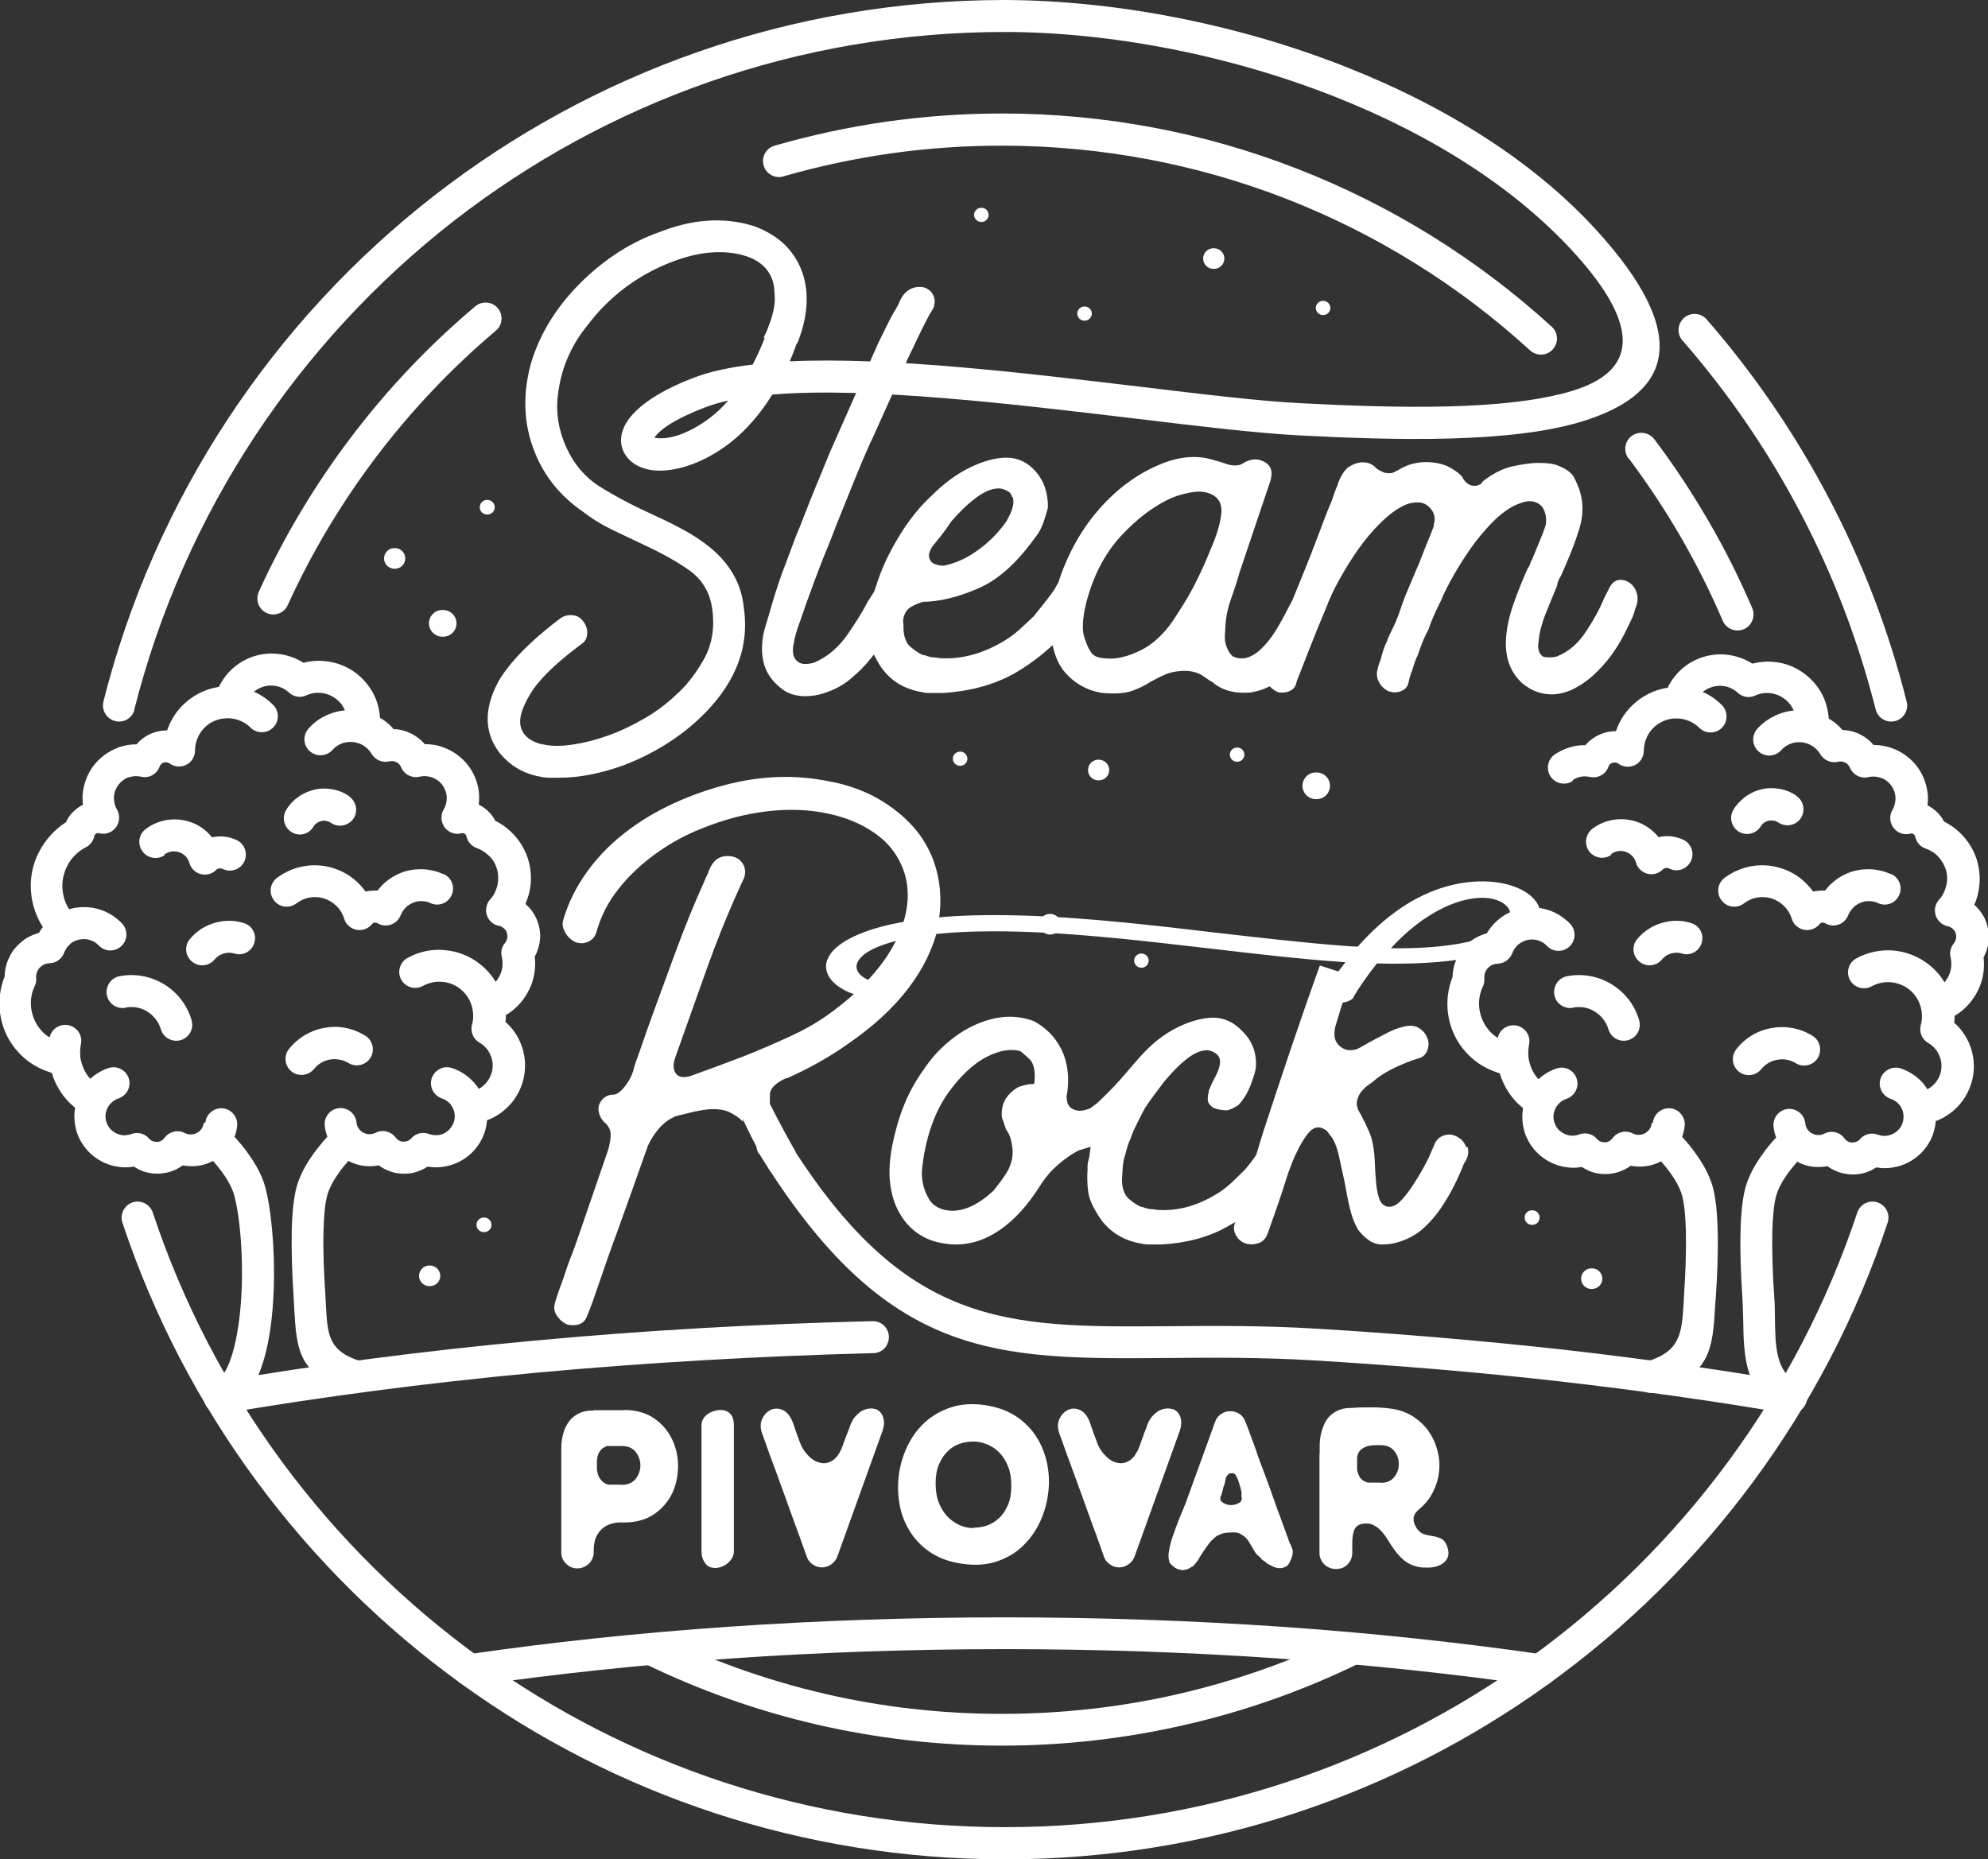 <?xml version="1.0" encoding="UTF-8"?>
<svg id="Layer_2" data-name="Layer 2" xmlns="http://www.w3.org/2000/svg" viewBox="0 0 98.25 91.9">
  <rect x="0" y="0" width="98.25" height="91.9" fill="#333333" stroke="none"/>
  <defs>
    <style>
      .cls-1 {
        fill: #fff;
        stroke-width: 0px;
      }
    </style>
  </defs>
  <g id="Layer_1-2" data-name="Layer 1">
    <g>
      <path class="cls-1" d="M50.01,24.56c-.02-.17-.15-.27-.3-.33-.1-.05-.23-.09-.35-.09-.41,0-.81.23-1.12.46-.46.34-.88.77-1.26,1.21h0s0,.01,0,.01c-.13.2-.27.4-.42.59-.17.22-.34.43-.51.64h0s0,.01,0,.01c-.08.14-.17.32-.13.49.03.12.09.23.2.29.09.05.18.08.28.1.08.01.15.02.23.02h.03c.47-.11.92-.28,1.33-.54.33-.21.66-.45.94-.72.21-.2.41-.41.59-.64.07-.1.21-.26.26-.37.17-.3.4-.78.26-1.13M54.66,32.54c.59.07,1.21-.15,1.74-.41.75-.38,1.32-1.03,1.75-1.73.38-.57.73-1.16,1.03-1.78.23-.47.45-.96.64-1.44.24-.55.48-1.2.54-1.81.05-.55-.21-.9-.75-1.03-.28-.07-.59-.04-.87.02-.27.06-.55.13-.81.24-.96.42-1.8,1.11-2.5,1.86-.88.94-1.43,2.1-1.75,3.34-.11.46-.24,1.17-.11,1.63.07.23.16.51.29.71.08.16.2.27.36.33.14.04.29.07.43.07M75.53,28.06c.05-.08.09-.16.11-.25.02-.07.06-.14.1-.2h0s0-.01,0-.01c.14-.34.28-.68.42-1.02.08-.21.17-.43.24-.65h0s0-.02,0-.02c.04-.29-.01-.57-.16-.83h0s-.01-.02-.01-.02c-.17-.19-.39-.29-.65-.29-.22,0-.54.13-.74.22-.43.22-.81.54-1.14.88-.37.39-.71.8-1.02,1.24-.31.44-.6.9-.86,1.36-.22.39-.43.79-.6,1.2l-.28.58c-.13.29-.25.58-.35.88-.12.22-.23.45-.32.69-.07.18-.14.37-.2.56-.06.11-.11.23-.15.35-.04.14-.09.27-.13.41-.08.18-.13.37-.17.56-.03.16-.1.29-.23.38-.14.1-.3.14-.47.14-.05,0-.09,0-.14-.02-.04-.01-.08-.02-.13-.02-.22-.1-.39-.26-.5-.47-.12-.22-.13-.45-.05-.69v-.02s0-.01,0-.01c.02-.09.09-.29.13-.37h0s0-.01,0-.01c.04-.17.09-.33.14-.49.05-.15.11-.3.19-.44h0s0-.02,0-.02c.05-.17.14-.34.22-.5.13-.25.24-.52.34-.78l.1-.29c.11-.34.24-.67.38-.99.14-.33.28-.67.42-1l.11-.25c.12-.31.24-.61.36-.92.13-.3.25-.61.37-.92v-.03s0-.05,0-.05c.09-.3.04-.57-.17-.81-.16-.18-.37-.29-.61-.29-.27,0-.52.06-.75.18-.43.22-.81.54-1.15.88-.38.38-.73.8-1.04,1.24-.31.44-.6.9-.86,1.36-.22.39-.43.79-.6,1.2l-.07.17h0c-.02.06-.04.11-.06.16l-.11.26c-.26.61-.51,1.23-.75,1.85-.2.52-.41,1.04-.61,1.56h0s0,.02,0,.02c-.03.16-.1.29-.23.38-.14.1-.3.14-.47.14-.04,0-.18,0-.22-.02h0s-.02-.01-.02-.01c-.12-.05-.23-.13-.33-.22l-.06-.06-.08.04c-.23.11-.47.19-.72.24-.15.04-.33.04-.47.04-.57,0-1.11-.14-1.54-.51h0s-.01-.01-.01-.01c-.15-.08-.29-.18-.43-.28-.17-.13-.38-.21-.59-.25-.26-.05-.53-.04-.79,0-.37.05-.75.23-1.07.41l-.16.08h0c-.29.2-.62.35-.95.47-.44.15-1,.14-1.46.1-.8-.13-1.46-.51-1.96-1.16-.21-.3-.36-.64-.45-1l-.05-.2-.16.14c-.52.47-1.09.88-1.7,1.24-1.09.61-2.29.9-3.53.98h-.66c-.13,0-.27,0-.39-.04-.82-.13-1.49-.5-1.98-1.16-.12-.16-.22-.34-.32-.52l-.09-.18-.16.2c-.29.37-.63.7-.99,1-.38.32-.82.55-1.29.7-.31.11-.63.16-.95.16-.48,0-.93-.13-1.29-.47-.74-.61-.94-1.43-.82-2.35.02-.24.1-.51.17-.73.1-.35.21-.71.31-1.06.11-.37.22-.73.35-1.1.1-.29.2-.58.32-.87l.48-1.29.24-.58c.29-.75.58-1.49.89-2.23.19-.46.38-.93.57-1.39l2.4-5.42c.12-.24.24-.47.35-.71.13-.26.26-.53.41-.78.07-.12.17-.28.23-.41.19-.5.51-.84,1.06-.84.22,0,.4.09.55.25.15.19.21.4.15.64v.02s0,.02,0,.02c0,.02-.02.05-.02.07-.05.11-.15.26-.21.36-.15.28-.29.55-.42.82-.11.23-.22.46-.33.69-.16.33-.32.66-.47.99h0s0,.01,0,.01c-.02.05-.04.11-.05.17l-1.59,3.53s-.04.08-.06.11c-.27.61-.53,1.22-.78,1.84-.31.78-.63,1.55-.94,2.33-.13.37-.29.74-.43,1.1-.24.58-.46,1.16-.68,1.75-.22.59-.43,1.18-.63,1.77-.1.29-.29.79-.32,1.1-.08.32-.11.74.19.95.2.18.54.12.78.06h0s0,0,0,0c.68-.28,1.22-.76,1.64-1.35.37-.53.73-1.08,1.02-1.65l.29-.45s.03-.05.04-.07v-.02s.02-.02.02-.02c.02-.07.04-.14.07-.21.26-.86.65-1.67,1.11-2.43.45-.75.99-1.46,1.63-2.05.57-.57,1.21-1.07,1.94-1.42.55-.26,1.17-.47,1.78-.47.57,0,1.04.24,1.42.67.46.51.63,1.14.62,1.81-.06.23-.14.46-.21.69-.1.29-.24.56-.43.79-.69.96-1.59,1.94-2.67,2.44-.83.38-1.73.66-2.64.72h-.17s-.01,0-.01,0c-.19.04-.4.13-.57.22-.29.14-.43.41-.46.72h0s.02.22.02.22c-.01.39.05.83.37,1.09.17.14.4.31.6.39h.02s.02,0,.02,0c.03,0,.09.02.12.03.15.07.33.09.49.09.14.04.34.04.48.04,1,0,1.93-.31,2.79-.81.3-.18.59-.38.85-.62.25-.23.5-.46.74-.69h0s0-.01,0-.01c.2-.26.41-.51.61-.77.15-.2.35-.44.46-.67.03-.05.05-.1.09-.15v-.02s.02-.02.02-.02c.16-.52.37-1.03.62-1.53.33-.66.72-1.28,1.19-1.85.43-.52.91-1,1.45-1.42.47-.36.98-.68,1.52-.92.85-.4,1.79-.61,2.72-.37.26.07.51.14.76.23.26.09.55.13.8.02h.01s0-.01,0-.01c.34-.22.7-.31,1.07-.12.47.23.45.65.29,1.09l-1.49,4.42c-.12.45-.27.88-.42,1.31-.18.5-.27,1.02-.28,1.56-.03.25-.03.54.07.78.06.16.15.33.27.44h.01s.01.02.01.02c.19.11.41.13.63.1h0s0,0,0,0c.3-.07.56-.24.78-.45.25-.24.46-.5.65-.79.19-.29.36-.6.52-.9.13-.26.27-.51.4-.76h0s0-.01,0-.01c.1-.24.19-.47.29-.71.21-.51.41-1.01.61-1.52.19-.48.37-.96.55-1.44.15-.4.3-.79.47-1.18.08-.22.15-.46.24-.67.03-.06.07-.15.08-.23.12-.29.31-.68.59-.83.18-.1.4-.19.61-.19.27,0,.5.08.68.29h.01s.01.02.01.02c.17.11.38.23.59.23.1,0,.22-.01.3-.06.04-.02.08-.04.11-.07h.03l.03-.02c.23-.14.48-.26.74-.32.21-.05.44-.08.65-.08.36,0,.71.06,1.05.2.25.13.57.32.75.55h0s0,.01,0,.01c0,0,.01,0,.01.01v.02s.02.03.02.03c.12.19.3.35.54.35.08,0,.18,0,.25-.05.05-.01.09-.04.12-.08l.04-.04v-.03c.45-.36.97-.65,1.53-.77.39-.08.85-.16,1.25-.16.3,0,.72.02,1,.15.27.11.6.29.74.55.12.22.22.46.3.7.19.62.16,1.25-.03,1.86-.24.79-.57,1.57-.91,2.33-.1.15-.17.31-.19.49-.2.48-.4.96-.59,1.44-.16.42-.29.87-.32,1.32-.02.09-.03.18-.02.28.01.16.07.31.19.42.08.07.24.07.34.07.13,0,.29,0,.41-.05.61-.25,1.08-.69,1.43-1.24.34-.51.65-1.05.88-1.62l.25-.49c.11-.23.28-.43.56-.43.14,0,.28.03.4.11.21.12.34.31.41.55.07.24.05.47-.05.7h0s-.13.42-.13.42c-.14.3-.29.61-.44.91-.18.36-.4.71-.64,1.04-.26.36-.56.68-.88.98-.34.31-.72.56-1.13.75-.29.12-.61.2-.93.2-.55,0-1.04-.2-1.46-.55-.64-.59-.86-1.36-.8-2.23.04-.58.18-1.16.38-1.72.21-.6.45-1.19.71-1.77M39.39,17c.43-1.05.64-2.2.33-3.32-.17-.59-.47-1.11-.9-1.55-.44-.43-.97-.74-1.55-.95-1.57-.5-3.16-.31-4.68.29-.79.28-1.54.66-2.23,1.13-.71.48-1.36,1.04-1.95,1.67-1,1.07-1.75,2.29-2.17,3.69-.4,1.47-.39,2.95.18,4.37.48,1.22,1.28,2.19,2.36,2.94.45.35.93.65,1.45.9.49.24.99.47,1.49.71.82.38,1.67.82,2.39,1.34.63.46.98,1.11,1.09,1.87.12.86.02,1.72-.41,2.49-.35.62-.78,1.22-1.31,1.7-.5.48-1.05.9-1.65,1.24-.57.33-1.17.62-1.79.84-.56.2-1.13.35-1.72.44-.47.07-.98.1-1.45,0-.23-.03-.45-.12-.65-.24-.23-.14-.39-.33-.47-.59-.17-.53.19-1.22.45-1.66.55-.92,1.68-1.84,2.53-2.47.18-.12.27-.28.29-.49.02-.23-.05-.44-.18-.62-.13-.18-.3-.3-.52-.32-.22-.03-.42.02-.61.14-1.1.83-2.33,1.9-3.05,3.08-.45.82-.73,1.77-.44,2.69.17.54.49.99.93,1.36.46.39,1.01.62,1.6.72.14.03.28.04.42.04h.48c1.04,0,2.1-.24,3.07-.58.74-.27,1.45-.62,2.12-1.03.63-.39,1.23-.84,1.77-1.36,1.54-1.47,2.47-3.26,2.15-5.43-.12-1.24-.73-2.22-1.69-3-.42-.34-.87-.63-1.34-.88-.48-.26-.97-.5-1.46-.72-.89-.4-1.75-.85-2.58-1.36-.85-.52-1.43-1.28-1.8-2.2-.27-.68-.4-1.4-.34-2.14.06-.64.19-1.27.43-1.87.21-.53.48-1.03.82-1.49.26-.34.53-.69.82-1.01,1.02-1.1,2.24-1.92,3.65-2.45,1.17-.44,2.43-.64,3.64-.25.64.22,1.12.63,1.3,1.29.06.22.07.51.08.74.02.43-.12.91-.26,1.32-.08.23-.18.45-.29.67l1.66.29Z"/>
      <path class="cls-1" d="M46.35,45.75c.19-.96.17-1.92-.1-2.86-.27-.92-.76-1.72-1.46-2.38-1.09-1.03-2.39-1.64-3.86-1.9-1.49-.3-2.99-.27-4.47.04-.98.21-1.93.52-2.84.91-.88.38-1.73.85-2.5,1.42-.8.59-1.52,1.29-2.1,2.1-.53.73-.94,1.54-1.19,2.41-.06.22,0,.42.11.61.12.21.29.37.51.47.21.07.41.07.61-.02.21-.09.34-.25.41-.46.22-.8.59-1.52,1.11-2.17.52-.66,1.14-1.23,1.82-1.72.7-.51,1.45-.92,2.25-1.24.77-.31,1.56-.56,2.37-.72,1.27-.25,2.57-.3,3.84-.04,1.08.22,2.08.65,2.9,1.41.46.46.78,1,.96,1.61.19.65.18,1.32.03,1.98-.21.94-.69,1.81-1.28,2.57-.72.93-1.62,1.72-2.57,2.4-.59.42-1.25.78-1.91,1.08-.74.34-1.48.66-2.24.96-.86.33-1.73.65-2.59.96-.24.08-.57.13-.75-.1-.17-.22-.13-.52-.05-.77l1.4-3.94c.37-1.04.75-2.07,1.18-3.09.22-.53.45-1.05.69-1.57.05-.11.11-.24.16-.35,0-.02.02-.07.02-.09h0s0-.02,0-.02c.05-.25-.02-.47-.19-.67-.18-.19-.41-.26-.67-.26-.53,0-.8.37-.96.84h0s0,.02,0,.02c-.05.07-.12.24-.15.32-.13.29-.25.57-.38.86-.45,1.04-.86,2.11-1.25,3.18l-.96,2.62c-.22.61-.44,1.23-.65,1.85-.06.17-.27.71-.29.87h0s0,.02,0,.02c-.09.28-.22.54-.4.77-.11.15-.28.34-.45.41-.08.04-.21.04-.29.04-.21.05-.38.17-.49.35-.12.19-.13.4-.06.61.06.18.16.34.32.46.15.15.24.34.24.56,0,.24-.06.5-.12.73-.43,1.26-.87,2.52-1.3,3.78-.16.46-.31.92-.49,1.38-.16.4-.3.8-.43,1.21-.15.39-.29.79-.41,1.19-.07.22-.05.43.08.63.13.2.29.35.51.45.1.03.21.04.3.04.37,0,.61-.16.72-.52.18-.43.33-.87.48-1.31.15-.44.31-.89.46-1.33.18-.51.36-1.03.55-1.53.5-1.39,1-2.78,1.49-4.18.15-.32.33-.61.56-.87.23-.26.49-.45.81-.59l.97-.24h.04c.51-.12,1.16-.19,1.65.04.24.12.49.27.67.48l-.02-.16.14.3c.36.76.76,1.5,1.18,2.22l.06.1,1.24-.98c-.44-.78-.87-1.57-1.27-2.37h0s0-.02,0-.02c-.01-.12,0-.32,0-.45.01-.39.49-.66.8-.8h.01s.04,0,.04,0c1.04-.46,2.03-1.01,2.96-1.66l.11-.08c1.1-.76,2.13-1.66,2.94-2.73.7-.92,1.22-1.95,1.47-3.08M51.12,53.5v.05h-.03v.03h-.05c-.24,0-.49.07-.71.15-.27.15-.47.34-.62.57-.15.24-.22.52-.2.85,0,.07.03.19.07.25h0s.13.4.13.4l.09.15c.14.19.2.53.23.76.06.39-.03.77-.21,1.13-.1.18-.22.35-.34.52,0,.01-.02.02-.02.03,0,0-.01.01-.02.02-.11.15-.23.3-.35.45-.65.6-1.52,1.16-2.45.93-.29-.08-.54-.23-.7-.48-.15-.24-.26-.5-.32-.77-.06-.28-.08-.57-.04-.85.03-.23.06-.47.1-.7.21-1.11.6-2.22,1.29-3.12.48-.64,1.1-1.29,1.83-1.65,0,0,0,0,.01,0,.01,0,.02-.02.03-.02.49-.24,1.06-.4,1.6-.24h.01s0,.01,0,.01c.13.11.26.22.39.34.33.28.32.83.28,1.22M72.46,56.7c-.07-.22-.22-.39-.42-.5-.2-.12-.42-.16-.65-.09-.21.06-.37.19-.47.39l-.31.72c-.22.44-.46.87-.73,1.28-.19.3-.4.59-.64.84-.19.2-.43.36-.72.29-.21-.07-.32-.25-.38-.45-.08-.27-.12-.55-.14-.83-.03-.34-.05-.69-.06-1.04-.02-.36-.07-.71-.16-1.06-.04-.13-.09-.26-.15-.39-.06-.13-.12-.26-.18-.39-.07-.13-.14-.26-.2-.39-.13-.2-.24-.44-.18-.68.04-.17.11-.33.22-.46.11-.13.24-.25.39-.35.13-.09.26-.19.38-.3.29-.21.59-.39.92-.54.34-.16.69-.3,1.06-.42.23-.05.4-.17.49-.38.08-.2.1-.41.02-.62-.08-.23-.23-.4-.44-.53-.25-.15-.57-.11-.84-.03-.23.06-.45.15-.65.25-.23.12-.46.24-.69.36-.21.11-.41.22-.61.34-.11.06-.3.17-.42.17-.31.06-.57-.04-.78-.28-.27-.31-.17-.8-.04-1.15.22-.75.46-1.49.71-2.23l-1.56-.51c-.98,2.72-1.9,5.48-2.8,8.23l-.35,1.14h0c-.17.25-.35.49-.55.72-.22.22-.45.44-.68.66-.24.22-.5.42-.78.58-.78.47-1.64.76-2.56.76-.15,0-.34,0-.49-.04-.15,0-.32-.02-.46-.08-.03-.01-.11-.04-.15-.04h-.02c-.2-.08-.41-.24-.57-.37-.3-.24-.37-.64-.37-1,.01-.15.02-.29.03-.44,0-.17.03-.35.06-.53.05-.18.11-.36.15-.53.05-.19.12-.37.2-.54.06-.22.18-.46.28-.66.14-.28.27-.55.42-.82.15-.23.31-.46.48-.68.15-.2.3-.4.45-.6.34-.41.71-.81,1.13-1.14.28-.22.63-.43,1-.43.11,0,.22.04.31.08.12.06.22.14.29.26.16.32-.12.85-.27,1.13-.05.09-.1.19-.14.29-.03.08-.07.16-.1.24v.04s0,.01,0,.01c-.04.13-.05.26-.05.4,0,.16.13.28.24.37.1.06.22.09.33.11.1.02.23.04.33.04.2,0,.45-.16.61-.26.27-.28.46-.61.6-.97.1-.27.23-.61.27-.9.04-.7-.17-1.3-.68-1.79-.39-.41-.86-.66-1.43-.66s-1.18.2-1.71.45c-1.6.78-2.2,1.96-3.37,3.13-.21.21-.41.41-.63.62l-.37.28h0c-.2.08-.47.16-.68.1-.13-.03-.27-.09-.35-.2-.07-.09-.11-.19-.12-.31,0-.05-.01-.11-.02-.16h0s0-.02,0-.02c.06-.27.08-.56.08-.84,0-.33-.05-.66-.14-.98-.1-.35-.26-.67-.47-.96-.23-.33-.54-.6-.88-.82l-.21-.12c-1.05-.4-2.11-.21-3.1.28-.46.23-.88.53-1.26.87-.42.37-.78.79-1.09,1.26-.39.54-.71,1.12-.96,1.74-.26.64-.44,1.3-.58,1.98-.12.63-.19,1.31-.1,1.95.07.5.21,1,.47,1.43.21.37.49.69.83.94.31.22.64.38,1.01.47.3.07.61.12.92.12.8,0,1.52-.26,2.17-.71.78-.53,1.4-1.27,1.91-2.05.21-.34.46-.69.75-.97.21-.2.44-.4.67-.56.19-.14.39-.27.61-.37l.57-.17-.02.09c0,.05-.02.11-.02.16-.02.16-.04.31-.09.46-.03.14-.04.28-.03.43-.02.25-.02.51,0,.77.01.2.04.41.09.6.14.41.36.79.61,1.14.5.64,1.17,1.01,1.98,1.14.1.03.24.04.35.04h.63c1.18-.07,2.34-.34,3.36-.95.05-.03.1-.06.16-.09l.12-.07-.04.13c-.05.18-.02.36.07.52.11.2.27.34.48.41.09.03.18.04.27.04.37,0,.66-.13.8-.48l.45-1.27c.17-.48.33-.97.48-1.45.09-.3.2-.59.32-.89,0-.02.02-.03.02-.05.06-.15.13-.3.2-.44.16-.33.35-.67.59-.95.19-.22.43-.32.7-.19.08.04.19.1.24.18.04.07.09.13.14.19.21.25.34.7.41,1.02.09.41.18.82.27,1.24.08.46.17.93.28,1.39.09.34.21.68.39.98.15.2.33.38.53.52.2.14.43.21.67.21.31,0,.62-.05.92-.16.43-.15.82-.37,1.15-.68.31-.29.59-.61.83-.97.22-.33.43-.67.61-1.03.16-.31.3-.63.44-.95l.06-.16s.04-.1.08-.14c.02-.03.04-.07.06-.11.1-.2.12-.4.06-.62"/>
      <path class="cls-1" d="M68.24,73.29c.3,0,.52-.1.67-.29.15-.19.22-.4.22-.64s-.07-.45-.22-.64c-.15-.19-.37-.29-.67-.29h-.25c-.2,0-.37.03-.49.08-.12.05-.22.11-.28.18-.06.07-.1.14-.12.21-.02.07-.03.12-.03.16v.54c0,.1.04.23.11.37.07.14.21.25.42.31h.65ZM70.04,75.57c.09.13.21.22.34.26.13.04.27.07.41.09.14.02.28.06.41.12.13.05.23.17.3.34.1.25.11.45.04.61-.07.16-.2.28-.36.36-.17.08-.36.13-.58.13-.22,0-.41,0-.58-.05-.25-.06-.46-.17-.63-.31-.17-.14-.31-.3-.44-.47s-.24-.35-.35-.52c-.11-.18-.22-.33-.34-.46-.12-.13-.26-.24-.42-.31-.16-.07-.35-.08-.58-.03-.16.05-.28.15-.34.31-.06.16-.09.39-.09.69v.42c0,.23-.08.42-.23.57-.15.16-.34.23-.57.23s-.42-.08-.58-.23c-.16-.16-.24-.35-.24-.57v-4.8s.01-.11.01-.18v-.24c0-.26.02-.49.07-.68.05-.2.11-.36.18-.51.07-.14.16-.26.25-.35.09-.09.19-.16.29-.22.24-.13.5-.19.8-.18h-.01c.34-.03.67-.03,1-.03s.66.02.99.07c.4.06.75.19,1.06.39.3.2.56.44.76.73.2.29.34.6.43.94.09.35.12.69.08,1.04-.03.35-.14.69-.3,1.01-.16.33-.4.62-.7.87h0c-.16.13-.24.27-.26.42-.01.16.03.31.14.47,0,.02,0,.03.02.05M60.34,73.95c.04-.1.07-.2.09-.31.02-.1.05-.2.09-.29.02-.06.03-.14.05-.24.02-.1.06-.17.11-.21.03-.05.09-.08.16-.08.06-.01.11-.01.16.02.04.03.08.07.1.12.03.05.05.11.08.17.02.06.04.12.06.18.03.09.06.2.09.31.03.11.04.22.02.33.05.15.01.26-.11.33-.12.07-.25.11-.4.11-.15,0-.28-.04-.4-.12-.12-.07-.16-.18-.11-.32M63.75,76.31c-.02-.07-.05-.14-.07-.21-.02-.07-.05-.13-.07-.19-.08-.21-.15-.42-.23-.63-.07-.21-.15-.42-.23-.62-.09-.27-.19-.53-.28-.79-.09-.26-.19-.52-.28-.78-.09-.25-.19-.5-.28-.74-.09-.24-.18-.49-.26-.74l-.39-1.06-.11-.28c-.06-.17-.16-.3-.3-.39-.14-.09-.29-.13-.45-.13s-.31.04-.45.14c-.14.09-.24.22-.3.39-.23.63-.45,1.26-.68,1.88-.23.62-.45,1.25-.68,1.88-.07.2-.15.4-.23.59-.08.19-.16.38-.24.58-.09.23-.17.47-.26.72s-.15.5-.19.75c-.02.08-.02.15-.02.23,0,.07.01.15.03.23,0,.06.03.11.05.14.03.03.07.07.12.11.06.06.12.1.18.13.06.03.13.06.22.07.07.02.14.02.2,0,.05,0,.09-.02.13-.03.04-.01.09-.04.14-.07.05-.03.09-.06.12-.07.03-.02.06-.04.09-.08.04-.06.08-.1.12-.15.04-.05.08-.1.11-.17.02-.04.06-.1.12-.19.05-.09.11-.17.17-.26.06-.09.12-.17.18-.25.06-.08.11-.14.15-.18.09-.09.16-.15.21-.19.05-.04.13-.08.23-.12.12-.05.23-.07.35-.08.12,0,.23-.01.34-.01s.22.03.32.09c.1.06.2.13.28.22.04.04.08.1.12.17.04.07.09.15.14.23.05.08.09.16.14.24.05.08.09.13.13.17.04.03.07.06.1.08.03.02.05.05.08.08.02.04.05.07.08.09.03.02.06.04.1.06.07.07.14.12.2.15.09.05.17.09.26.13.09.04.19.06.3.06.1,0,.2-.03.29-.08.09-.05.15-.12.19-.22.04-.09.08-.17.11-.26s.04-.18.04-.28c0-.06-.02-.12-.05-.18-.02-.06-.05-.12-.07-.18M57.98,69.65c.18.08.3.21.36.41.06.19.05.41-.03.65l-2.24,6.23c-.06.16-.16.28-.3.38-.14.1-.29.15-.46.15s-.32-.05-.46-.15c-.14-.1-.24-.22-.29-.38-.24-.68-.48-1.35-.73-2.02-.24-.67-.48-1.34-.73-2.02-.13-.35-.26-.7-.38-1.03-.12-.34-.24-.68-.37-1.03-.09-.26-.09-.5.01-.71.1-.22.25-.36.43-.45.19-.08.39-.08.6.02s.38.32.5.68c.07.21.13.39.18.52.05.14.12.31.19.51.09.21.23.4.4.57s.36.28.56.32c.2.05.41.01.6-.11.2-.12.37-.37.51-.74.03-.08.05-.14.06-.18.02-.04.03-.08.04-.11.01-.03.02-.07.04-.1.02-.07.05-.13.06-.18.02-.05.04-.09.05-.13.02-.04.03-.08.05-.12.02-.04.04-.1.06-.18.06-.17.15-.32.25-.44.11-.12.22-.21.33-.28.12-.06.24-.1.36-.11.12-.01.23,0,.32.03M48.07,75.51c.24,0,.48-.03.71-.11.23-.08.43-.21.61-.38.18-.17.32-.39.43-.65.11-.26.16-.57.16-.92,0-.34-.04-.65-.14-.92-.1-.27-.24-.5-.41-.69-.17-.19-.37-.33-.6-.43-.23-.1-.46-.16-.7-.16-.24,0-.48.03-.7.11-.23.08-.43.2-.6.38-.18.17-.32.39-.43.65-.11.26-.16.57-.16.91,0,.35.04.66.14.93.1.27.24.5.41.69.17.19.37.33.59.44.22.11.46.16.7.17M48.67,69.45c.62.09,1.14.28,1.57.57.43.29.77.65,1.02,1.06.25.41.42.87.51,1.36s.09.98.02,1.46c-.07.48-.21.95-.43,1.4s-.51.83-.86,1.16c-.36.33-.78.57-1.28.73-.5.16-1.05.19-1.67.1-.63-.09-1.15-.28-1.58-.57-.43-.29-.77-.65-1.02-1.06-.25-.41-.42-.86-.5-1.35s-.09-.98-.02-1.46c.07-.49.21-.95.43-1.4.22-.45.5-.83.86-1.16.36-.32.79-.57,1.28-.73.49-.16,1.05-.2,1.68-.11M43.29,69.65c.18.08.3.21.36.41.06.19.05.41-.03.65l-2.24,6.23c-.06.16-.16.28-.3.38-.14.1-.29.15-.46.15s-.32-.05-.46-.15c-.14-.1-.24-.22-.29-.38-.24-.68-.48-1.35-.73-2.02-.24-.67-.48-1.34-.73-2.02-.13-.35-.26-.7-.38-1.03-.12-.34-.24-.68-.37-1.03-.09-.26-.09-.5.01-.71.1-.22.25-.36.43-.45.19-.08.39-.08.6.02s.38.32.51.68c.07.21.13.39.18.52.05.14.11.31.19.51.09.21.23.4.4.57s.36.28.56.32c.2.05.4.01.6-.11.2-.12.37-.37.51-.74.03-.08.05-.14.06-.18.02-.04.03-.08.04-.11.01-.03.03-.07.04-.1.02-.07.05-.13.07-.18.02-.05.04-.09.05-.13.01-.04.03-.08.05-.12.01-.04.03-.1.06-.18.06-.17.15-.32.25-.44.11-.12.22-.21.33-.28.12-.06.24-.1.36-.11.12-.01.23,0,.32.03M35.6,69.69c.2,0,.37.06.49.19.12.12.18.32.18.57v6.23c0,.11-.03.21-.08.31s-.12.18-.21.26c-.09.08-.18.13-.29.18-.11.04-.22.07-.34.07-.22,0-.39-.08-.5-.24-.12-.16-.18-.35-.18-.58v-6.23c0-.12.03-.24.09-.33.06-.1.14-.18.23-.24.09-.06.2-.11.3-.14.11-.03.22-.05.32-.05M30.72,73.39c.31,0,.54-.1.7-.3.15-.2.23-.42.23-.66s-.08-.46-.23-.66c-.15-.2-.39-.3-.7-.3h-.73c-.13.06-.23.12-.29.19-.06.07-.11.15-.14.23-.03.09-.05.18-.05.27h-.01v.35c0,.13.02.25.05.36.03.1.08.2.16.29.07.09.19.17.35.22h.67ZM30.84,69.69c.59,0,1.09.14,1.48.41.4.27.69.62.89,1.03.2.41.3.86.3,1.34s-.1.93-.29,1.34c-.2.41-.49.75-.89,1.03-.4.27-.9.41-1.49.41h-.28c-.07,0-.17.02-.3.05-.13.03-.27.09-.41.19-.14.09-.26.24-.36.42-.1.19-.15.44-.15.76v.12s-.01.06-.01.07c0,.02,0,.03-.01.05-.05.18-.14.33-.29.44-.15.11-.31.17-.5.17-.22,0-.41-.08-.56-.24-.16-.16-.23-.34-.23-.56v-5.07c0-.26.02-.49.07-.68.04-.19.1-.36.18-.5.07-.14.16-.26.25-.35.09-.09.19-.16.29-.22.23-.13.5-.19.8-.18v-.02h1.53Z"/>
      <path class="cls-1" d="M83.15,16.83c-.29-.33-.25-.83.08-1.12.33-.29.83-.25,1.12.08,2.34,2.69,4.38,5.67,6.06,8.88,1.65,3.15,2.94,6.5,3.82,10.01.11.42-.15.85-.57.96-.42.11-.85-.15-.96-.57-.86-3.4-2.1-6.64-3.69-9.67-1.61-3.08-3.58-5.96-5.86-8.57M6.65,35.07c-.11.42-.53.68-.96.57-.42-.11-.68-.53-.58-.96,2.54-10.07,8.4-18.83,16.36-25.02C29.26,3.61,39.04,0,49.67,0c.44,0,.79.35.79.79s-.35.79-.79.79c-10.26,0-19.71,3.49-27.23,9.33-7.68,5.98-13.34,14.43-15.8,24.15M91.79,59.93c.14-.41.58-.64,1-.5.41.14.64.58.5,1-3.07,9.26-9.01,17.22-16.77,22.81-7.56,5.45-16.83,8.66-26.85,8.66s-19.3-3.21-26.85-8.66c-7.75-5.59-13.69-13.55-16.77-22.81-.14-.41.09-.86.5-1,.41-.14.86.09,1,.5,2.97,8.94,8.7,16.62,16.19,22.02,7.29,5.26,16.25,8.36,25.93,8.36s18.64-3.1,25.93-8.36c7.49-5.4,13.22-13.08,16.19-22.02"/>
      <path class="cls-1" d="M88.78,39.34c.36.24.46.73.22,1.1-.24.36-.73.46-1.1.22-.07-.05-.15-.08-.23-.1-.08-.01-.17-.01-.25,0-.08.02-.16.05-.23.1-.07.05-.12.11-.17.18-.22.37-.71.49-1.08.27-.37-.23-.5-.71-.27-1.09.15-.25.36-.47.6-.65.24-.17.51-.3.8-.36.29-.07.59-.07.88-.02.29.05.57.16.82.33M79.65,42.24c-.35.26-.84.19-1.11-.16-.26-.35-.19-.84.15-1.11.31-.24.67-.39,1.05-.45.37-.06.76-.03,1.13.09.37.12.7.34.96.61.05.05.09.1.14.16.04,0,.08-.02.12-.03h.03c.36-.06.74,0,1.08.16.39.19.56.66.36,1.06-.19.39-.66.56-1.06.36-.05-.03-.11-.04-.16-.03h-.01c-.05.01-.1.03-.15.07-.09.1-.21.17-.35.21-.42.12-.86-.13-.98-.55-.03-.12-.1-.24-.19-.33-.09-.09-.2-.16-.32-.2-.12-.04-.25-.05-.38-.03-.12.02-.24.07-.35.15M87.05,52.84c-.27.34-.77.4-1.11.13-.34-.27-.4-.76-.13-1.11.45-.58,1.09-.94,1.76-1.05.67-.12,1.39,0,2.01.39.37.23.48.71.26,1.09-.23.37-.72.49-1.09.26-.28-.17-.6-.23-.91-.17-.31.05-.59.21-.8.47M93.41,43.19c-.33-.15-.69-.22-1.05-.23h0c-.36,0-.72.06-1.05.2-.34.14-.64.35-.89.6-.08.08-.15.17-.22.26-.15-.01-.3,0-.45.02-.05,0-.09.02-.14.03-.1-.14-.2-.26-.32-.38-.34-.35-.77-.62-1.25-.77-.48-.16-.98-.19-1.46-.11-.48.08-.95.28-1.35.58-.35.26-.42.76-.15,1.11.26.35.76.42,1.11.15.2-.15.42-.25.66-.29.24-.04.48-.02.72.05.23.08.44.21.61.38.17.17.3.38.37.62.05.15.13.29.27.39.34.27.84.21,1.11-.13.03-.04.07-.06.12-.07.04,0,.09,0,.13.02.04.03.09.05.14.07.41.16.86-.05,1.02-.45.05-.14.14-.26.24-.37.1-.11.23-.19.37-.25.14-.06.29-.09.44-.08h0c.15,0,.29.03.43.1.4.18.87,0,1.04-.4.18-.4,0-.87-.4-1.04M83.57,45.62c-.48-.15-.99-.14-1.45,0-.47.14-.89.41-1.21.8-.28.34-.23.83.11,1.11.34.28.83.23,1.11-.1.12-.15.28-.25.45-.3.18-.05.36-.06.54,0,.42.13.86-.11.98-.53.13-.42-.11-.86-.53-.98M77.74,49.8c.39-.07.77,0,1.08.2.31.19.56.5.67.87.12.42.56.66.98.54.42-.12.66-.56.54-.98-.22-.77-.72-1.39-1.36-1.78-.64-.39-1.42-.55-2.2-.4-.43.08-.71.5-.63.93.08.43.5.71.93.63M77.72,38.56c.12-.08.26-.14.41-.17.14-.03.29-.02.44.01.41.09.81-.14.93-.53.02-.04.04-.07.07-.1l.02-.02s.07-.04.11-.05h0s.1-.02.15-.01c.05,0,.1.03.14.06.35.25.85.17,1.1-.18.1-.14.15-.3.15-.46,0-.32.1-.63.27-.89.17-.26.42-.46.72-.59.21-.09.43-.13.66-.12h.05c.07,0,.15.02.22.03.31.06.59.21.82.43.31.31.81.31,1.12,0,.31-.31.3-.81,0-1.12-.28-.28-.6-.5-.95-.65.08-.06.16-.12.25-.16.24-.12.52-.17.78-.13.25.03.49.14.69.32.23.22.57.29.87.15.24-.11.5-.15.75-.12s.49.12.7.28c.2.15.36.35.46.58-.25.02-.49.08-.73.17-.41.16-.78.41-1.07.73-.29.33-.27.83.06,1.12.32.29.82.27,1.12-.06.13-.15.29-.25.46-.32.17-.07.36-.09.56-.07.08,0,.16.03.24.05h.01c.1.04.19.08.28.14.15.1.28.23.38.39.17.3.53.47.88.38.12-.03.24-.01.35.04.1.05.18.13.23.24.14.36.53.57.92.48.21-.05.43-.03.63.04.2.07.37.2.5.38.13.18.2.38.21.59,0,.21-.04.42-.15.61-.11.18-.14.4-.08.62.12.42.55.67.97.55.03,0,.05-.01.08,0,.02,0,.05.01.07.03h0s0,0,0,0c.02.01.04.03.05.05.01.01.02.03.03.05.05.28.24.52.52.61.25.09.47.23.64.42.17.19.3.42.37.67.07.25.07.52,0,.77-.06.24-.17.47-.34.66-.1.11-.17.24-.2.39-.08.43.2.84.62.93.09.02.17.06.24.12.07.06.12.13.15.22.03.08.04.18.02.27-.02.09-.05.17-.11.24-.15.18-.22.43-.16.68.06.25.05.52-.03.76-.06.18-.15.34-.27.48-.2-.33-.46-.63-.78-.88-.51-.4-1.13-.64-1.75-.69-.62-.05-1.26.08-1.83.39-.38.21-.52.69-.31,1.07.21.38.69.52,1.07.31.29-.16.62-.23.95-.2.32.03.63.14.9.35.26.21.45.48.55.79.1.31.12.64.03.97-.1.36.07.73.38.9.24.14.42.35.53.6.11.25.14.53.08.81-.06.28-.21.52-.42.7-.07.06-.15.12-.24.17-.07-.1-.14-.2-.22-.3-.29-.33-.67-.59-1.1-.73-.41-.14-.86.09-1,.5-.14.41.09.86.5,1,.16.05.3.15.41.27.09.1.15.22.19.35,0,.03.01.05.02.08h0c.03.18.02.35-.04.51-.05.15-.15.3-.28.4-.13.11-.29.18-.45.21s-.33.01-.49-.05h0c-.3-.11-.65-.04-.87.22-.05.06-.11.1-.18.13-.07.03-.15.04-.22.04-.07,0-.15-.02-.21-.06-.06-.03-.12-.08-.16-.14-.22-.31-.65-.42-1-.24-.1.05-.21.08-.31.07-.1,0-.21-.03-.3-.08-.09-.05-.17-.12-.23-.21h0c-.06-.09-.09-.19-.1-.29-.04-.43-.43-.75-.86-.71-.43.04-.75.43-.71.86.02.19.06.38.13.55-.24.26-.48.54-.69.85-.36.5-.66,1.04-.82,1.6-.15.54-.23,1.31-.25,2.17-.03,1.05.02,2.23.09,3.26.02.38.03.74.04,1.08.03,1.89.06,3.68,2.06,4.59.4.18.87,0,1.04-.4.18-.4,0-.87-.4-1.04-1.09-.49-1.11-1.8-1.13-3.17,0-.4-.01-.8-.04-1.16-.07-1.01-.11-2.15-.09-3.13.02-.73.08-1.36.19-1.77.11-.37.32-.75.58-1.11.14-.19.3-.38.46-.57.32.17.67.26,1.02.26.16,0,.32-.01.48-.04.08.06.17.12.27.17.27.14.57.22.89.24.31.01.62-.04.9-.16.12-.05.24-.12.35-.19.28.05.56.05.84,0,.43-.07.85-.26,1.2-.55.35-.29.61-.67.76-1.08.07-.21.12-.43.14-.66.33-.12.62-.3.89-.53.45-.39.78-.93.92-1.54.14-.62.07-1.24-.17-1.79-.17-.38-.41-.72-.73-1,.01-.11.02-.22.02-.34.15-.09.29-.19.41-.29.42-.37.73-.83.9-1.35.13-.4.17-.83.12-1.25.11-.21.19-.43.23-.65.06-.35.03-.72-.09-1.07-.12-.35-.34-.65-.6-.88.08-.17.14-.35.18-.53.12-.5.12-1.02-.01-1.54-.13-.51-.39-.97-.74-1.35-.26-.28-.57-.52-.92-.69-.04-.08-.09-.15-.14-.23-.14-.19-.32-.36-.53-.49h0c-.05-.03-.1-.06-.15-.08.02-.14.02-.29.02-.44-.03-.51-.2-1.02-.51-1.45-.32-.43-.75-.75-1.23-.93-.3-.11-.62-.17-.95-.17-.18-.22-.41-.4-.66-.52-.27-.14-.57-.21-.87-.22-.17-.2-.37-.37-.59-.51l-.09-.05c-.02-.33-.1-.66-.22-.97-.2-.49-.54-.92-.98-1.25-.44-.33-.95-.53-1.48-.58-.37-.04-.74-.01-1.1.08-.36-.23-.76-.37-1.17-.43-.57-.08-1.16.01-1.7.28-.39.19-.71.47-.97.79-.13.17-.25.35-.34.55-.25.04-.51.11-.75.21-.59.25-1.08.66-1.43,1.17-.16.24-.28.49-.38.77-.2,0-.4.02-.6.09-.26.08-.5.22-.7.39-.02.01-.04.03-.06.05-.05.05-.11.11-.15.16-.16,0-.33.01-.49.04-.36.07-.7.21-1.01.41-.36.24-.46.73-.22,1.1.24.36.73.46,1.1.22M81.69,55.49c.04-.43.43-.75.86-.71.43.04.75.43.71.86-.02.19-.06.38-.13.55.24.26.48.54.69.85.36.5.66,1.04.82,1.6.15.54.23,1.31.25,2.17.03,1.05-.02,2.23-.09,3.26l-.03.41c-.13,2.22-.21,3.49-2.95,4.33-.42.13-.86-.11-.98-.53s.11-.86.53-.98c1.69-.51,1.74-1.39,1.84-2.91l.02-.41c.07-1.01.11-2.15.09-3.13-.02-.73-.08-1.36-.19-1.77-.11-.37-.32-.75-.58-1.11-.14-.19-.29-.38-.46-.57-.32.17-.67.26-1.02.26-.16,0-.32-.01-.48-.04-.09.06-.17.12-.27.17-.27.14-.57.22-.89.24-.31.01-.62-.04-.9-.16-.12-.05-.24-.12-.35-.19-.28.05-.56.05-.84,0-.43-.07-.85-.26-1.2-.55-.35-.29-.61-.67-.76-1.08-.14-.4-.18-.84-.11-1.28-.1-.08-.19-.17-.29-.26-.41-.42-.7-.92-.86-1.46-.22-.07-.44-.15-.65-.26-.38-.19-.72-.45-1.01-.77-.49-.53-.79-1.19-.89-1.88-.09-.62-.02-1.26.22-1.86,0-.24.05-.47.12-.69.1-.28.25-.55.46-.78.21-.23.46-.42.73-.54.12-.06.25-.1.38-.14.14-.24.32-.45.53-.64.33-.29.73-.49,1.17-.58.44-.09.89-.07,1.31.06.42.13.8.37,1.11.69.3.32.29.82-.03,1.12-.32.3-.82.29-1.12-.03-.12-.13-.27-.22-.44-.27-.16-.05-.34-.06-.52-.02-.17.04-.33.12-.46.23-.13.11-.23.26-.29.42-.11.29-.38.51-.72.52-.09,0-.18.03-.27.06-.08.04-.16.1-.22.16-.06.07-.11.15-.14.24-.03.09-.04.18-.03.28.01.15-.02.3-.09.42-.16.36-.21.74-.15,1.12.06.38.22.74.49,1.04.12.14.26.25.41.35.09-.42.5-.69.93-.61.43.09.71.5.62.93-.04.21-.05.43-.03.63v.04c.02.1.04.19.07.29.08.28.22.54.42.76.26-.23.56-.42.9-.53.41-.14.86.09.99.5.14.41-.09.86-.5,1-.16.05-.3.15-.41.27-.11.12-.18.27-.22.44-.03.17-.02.34.04.49.05.15.15.3.28.4.13.11.29.18.45.21s.33.01.49-.05h0c.3-.11.65-.04.87.22.05.06.11.1.18.13.07.03.15.04.22.04.07,0,.15-.02.21-.06.06-.03.12-.08.16-.14.23-.31.65-.42,1-.24.1.05.21.08.31.07.1,0,.21-.03.3-.08.09-.05.17-.12.23-.21h0c.06-.09.09-.19.1-.29"/>
      <path class="cls-1" d="M17.24,39.34c-.25-.17-.53-.28-.82-.33-.29-.05-.59-.05-.88.02-.29.07-.57.19-.8.36-.24.17-.45.39-.6.65-.23.37-.1.86.27,1.09.37.23.86.11,1.08-.27.05-.08.1-.14.17-.18.07-.05.14-.08.23-.1.08-.02.17-.02.25,0,.08.01.16.05.23.1.36.24.85.14,1.1-.22.24-.36.14-.85-.22-1.1M8.12,42.24c.1-.08.23-.13.35-.15.13-.02.26-.01.38.03.12.04.23.11.32.2.09.09.15.2.19.33.12.42.55.67.98.55.14-.04.26-.11.35-.21.04-.04.09-.06.15-.07h.01c.05,0,.11,0,.16.03.39.19.87.03,1.06-.36.19-.39.03-.87-.36-1.06-.34-.17-.72-.22-1.08-.17h-.03s-.08.02-.12.03c-.04-.05-.09-.11-.14-.16-.26-.28-.59-.49-.96-.61-.37-.12-.76-.15-1.13-.09-.38.06-.74.21-1.05.45-.35.26-.42.76-.15,1.11.26.35.76.42,1.11.16M15.52,52.84c.2-.26.49-.42.79-.47.31-.05.63,0,.91.17.37.23.86.11,1.09-.26.23-.37.11-.86-.26-1.09-.62-.39-1.34-.51-2.01-.39-.67.12-1.31.48-1.76,1.05-.27.34-.21.84.13,1.11.34.27.84.21,1.11-.13M21.87,43.19c-.33-.15-.69-.22-1.05-.23h0c-.36,0-.72.06-1.05.2-.34.14-.64.35-.89.6-.08.08-.15.17-.22.26-.15-.01-.3,0-.45.02-.05,0-.09.02-.14.03-.1-.14-.2-.26-.32-.38-.34-.35-.77-.62-1.25-.77-.48-.16-.98-.19-1.46-.11-.48.08-.95.28-1.35.58-.35.26-.42.76-.15,1.11.26.35.76.42,1.11.15.2-.15.42-.25.66-.29.24-.04.48-.02.72.05.23.08.44.21.61.38.17.17.3.38.37.62.04.15.13.29.27.39.34.27.84.21,1.11-.13.03-.04.07-.06.12-.07.04,0,.09,0,.13.02.04.03.09.05.14.07.41.16.86-.05,1.02-.45.05-.14.14-.26.24-.37.1-.11.23-.19.37-.25.14-.06.29-.09.44-.08h0c.15,0,.29.03.43.1.4.18.87,0,1.04-.4.18-.4,0-.87-.4-1.04M12.04,45.62c-.48-.15-.99-.14-1.45,0-.47.14-.89.41-1.21.8-.28.34-.23.83.11,1.11.34.28.83.23,1.11-.1.12-.15.28-.25.45-.3.17-.05.36-.06.54,0,.42.13.86-.11.98-.53.13-.42-.11-.86-.53-.98M6.2,49.8c.39-.07.77,0,1.08.2.31.19.56.5.67.87.12.42.56.66.98.54.42-.12.66-.56.54-.98-.22-.77-.72-1.39-1.36-1.78-.64-.39-1.42-.55-2.2-.4-.43.08-.71.5-.63.93.08.43.5.71.93.63M10.15,55.49c.04-.43.43-.75.86-.71.43.04.75.43.71.86-.02.19-.06.38-.13.55.24.26.48.54.69.85.36.5.66,1.04.82,1.6.38,1.34.63,4.5.26,7.05-.28,1.94-.94,3.6-2.2,4.11-.4.16-.86-.03-1.03-.43s.03-.86.43-1.03c.64-.26,1.02-1.44,1.23-2.88.34-2.34.12-5.2-.22-6.4-.11-.37-.32-.75-.58-1.11-.14-.19-.29-.38-.46-.57-.32.17-.67.26-1.02.26-.16,0-.32-.01-.48-.04-.09.06-.17.12-.27.17-.27.14-.57.22-.89.24-.31.01-.62-.04-.9-.16-.12-.05-.24-.12-.35-.19-.28.05-.56.05-.84,0-.43-.07-.85-.26-1.2-.55-.35-.29-.61-.67-.76-1.08-.14-.4-.18-.84-.11-1.28-.1-.08-.19-.17-.29-.26-.41-.42-.7-.92-.86-1.46-.22-.07-.44-.15-.65-.26-.38-.19-.72-.45-1.01-.77-.49-.53-.79-1.19-.89-1.88-.09-.62-.02-1.26.22-1.86,0-.24.05-.47.12-.69.1-.28.25-.55.46-.78.21-.23.46-.42.73-.54.12-.06.25-.1.38-.14.06-.1.13-.2.2-.29-.08-.12-.15-.24-.21-.37-.18-.37-.31-.78-.36-1.2-.1-.78.05-1.54.41-2.2.3-.56.74-1.05,1.3-1.41.05-.1.1-.2.16-.29.14-.19.32-.36.53-.49h0s.1-.06.15-.08c-.02-.14-.02-.29-.02-.44.03-.51.2-1.02.51-1.45.32-.43.75-.75,1.23-.93l.04-.02c.28-.1.59-.15.89-.15.05-.06.1-.11.15-.16.02-.02.04-.03.06-.05.2-.18.44-.31.7-.39.2-.06.4-.09.6-.09.09-.27.22-.53.38-.77.34-.51.84-.92,1.43-1.17.24-.1.49-.17.75-.21.09-.19.21-.38.34-.55.25-.32.58-.59.97-.79.53-.27,1.13-.36,1.7-.28.41.06.81.2,1.17.43.36-.1.73-.12,1.1-.08.53.06,1.04.25,1.48.58.44.33.77.76.98,1.25.13.31.2.63.22.97l.09.05c.22.14.42.31.59.51.31,0,.6.09.87.22.25.13.48.3.66.52.33,0,.65.05.95.17.48.18.91.49,1.23.93.32.43.49.94.51,1.45,0,.15,0,.29-.02.44.05.03.1.05.15.08h0c.21.13.39.3.53.49.05.07.1.15.14.23.35.17.66.41.92.69.35.38.61.84.74,1.35.13.51.13,1.04.01,1.54-.05.18-.11.36-.18.53.27.23.48.53.6.88.13.35.16.72.09,1.07-.04.23-.12.45-.23.65.05.43,0,.85-.12,1.25-.17.51-.47.98-.9,1.35-.13.11-.26.21-.41.29,0,.11,0,.22-.02.34.32.28.57.62.73,1,.24.55.31,1.17.17,1.79-.14.62-.47,1.15-.92,1.54-.26.23-.56.41-.89.53-.02.23-.06.45-.14.66-.15.41-.41.79-.76,1.08-.35.29-.77.48-1.2.55-.28.05-.56.05-.84,0-.11.08-.23.14-.35.19-.28.12-.59.18-.9.16-.32-.01-.62-.1-.89-.24-.09-.05-.18-.11-.27-.17-.16.03-.32.05-.48.04-.35,0-.7-.09-1.02-.26-.16.18-.32.37-.46.57-.26.36-.47.74-.58,1.11-.12.41-.17,1.04-.19,1.77-.03.97.02,2.11.09,3.13.01.16.02.37.03.58.08,1.43.12,2.26,1.75,2.75.42.13.65.57.53.98-.13.42-.57.65-.98.53-2.68-.82-2.75-2.06-2.87-4.18,0-.16-.02-.33-.03-.56-.07-1.04-.11-2.22-.09-3.26.02-.86.1-1.63.25-2.17.16-.56.46-1.1.82-1.6.22-.3.45-.58.69-.85-.07-.18-.11-.36-.13-.55-.04-.43.28-.82.71-.86.43-.04.82.28.86.71.01.11.05.21.1.29h0c.06.09.14.16.23.21.1.05.2.08.3.08.1,0,.21-.02.31-.07.35-.18.77-.07,1,.24.05.06.1.11.16.14.07.04.14.06.21.06.08,0,.15-.01.22-.04.07-.03.13-.07.18-.13.22-.25.57-.33.87-.21h0c.16.06.33.07.49.05s.32-.1.45-.21c.13-.11.22-.25.28-.4.06-.16.07-.33.04-.49h0s-.01-.07-.02-.09c-.04-.13-.11-.25-.19-.35-.11-.12-.25-.22-.41-.27-.41-.14-.64-.58-.5-1,.14-.41.58-.64,1-.5.43.14.81.4,1.1.73.08.09.16.19.22.3.09-.05.17-.1.24-.17.21-.18.35-.42.42-.7.06-.28.03-.56-.08-.81-.11-.25-.29-.46-.53-.6-.31-.17-.48-.54-.38-.9.09-.32.07-.66-.03-.97-.1-.31-.29-.58-.55-.79-.26-.21-.58-.33-.9-.35-.32-.03-.65.04-.95.2-.38.21-.86.07-1.07-.31-.21-.38-.07-.86.31-1.07.57-.32,1.21-.45,1.83-.39.62.05,1.24.28,1.75.69.32.25.58.55.78.88.12-.14.21-.31.27-.48.08-.24.09-.51.03-.76-.06-.25,0-.5.16-.68.06-.07.09-.15.11-.24.02-.09,0-.18-.02-.27-.03-.09-.08-.16-.15-.22-.07-.06-.15-.1-.24-.12-.43-.08-.71-.5-.62-.93.03-.15.1-.29.2-.39.17-.19.28-.42.34-.66.06-.25.06-.51,0-.77-.07-.26-.19-.49-.37-.67-.17-.18-.39-.33-.64-.42-.28-.1-.48-.34-.52-.61,0-.02-.02-.03-.03-.05-.02-.02-.04-.04-.05-.05h0s0,0,0,0c-.02-.01-.05-.02-.07-.03-.03,0-.05,0-.08,0-.42.12-.86-.13-.97-.55-.06-.22-.03-.44.08-.62.11-.19.16-.4.15-.61-.01-.21-.08-.41-.21-.59-.13-.18-.3-.3-.5-.38-.2-.07-.42-.09-.63-.04-.39.09-.78-.12-.92-.48-.05-.11-.13-.19-.23-.24-.1-.05-.23-.07-.35-.04-.35.09-.71-.08-.88-.38-.1-.16-.23-.29-.38-.39-.09-.06-.18-.1-.28-.13h-.01c-.08-.03-.16-.05-.24-.05-.19-.02-.39,0-.56.07-.17.06-.33.17-.46.32-.29.32-.79.35-1.12.06-.33-.29-.35-.79-.06-1.12.29-.33.66-.58,1.07-.73.23-.09.48-.15.73-.17-.1-.23-.25-.43-.46-.58-.21-.16-.45-.25-.7-.28s-.51.01-.75.12c-.3.14-.65.07-.87-.15-.2-.18-.44-.29-.69-.32-.26-.04-.53,0-.78.13-.09.04-.17.1-.25.16.35.15.67.37.95.65.31.31.31.81,0,1.12-.31.31-.81.31-1.12,0-.23-.23-.52-.37-.82-.43-.07-.01-.15-.02-.22-.03h-.05c-.22,0-.44.03-.66.12-.3.12-.55.33-.72.59-.17.26-.27.56-.27.89,0,.16-.05.32-.15.46-.25.35-.75.43-1.1.18-.04-.03-.09-.05-.14-.06-.05,0-.1,0-.15.01h0s-.08.03-.11.05l-.02.02s-.05.06-.07.1c-.12.39-.53.63-.93.53-.2-.05-.41-.03-.6.03h-.03c-.2.08-.37.21-.5.39-.13.18-.2.38-.21.59,0,.21.04.42.15.61.1.18.14.4.08.62-.12.42-.55.67-.97.55-.03,0-.05-.01-.08,0-.02,0-.05.01-.07.03h0s0,0,0,0c-.02.01-.04.03-.05.05-.02.02-.03.05-.03.07-.05.25-.22.46-.44.56-.39.21-.7.52-.89.9-.2.38-.29.82-.23,1.27.03.25.1.48.21.69.03.07.07.13.11.19.06-.02.13-.03.19-.05.44-.09.89-.07,1.31.06.42.13.8.37,1.11.69.3.32.29.82-.03,1.12-.32.3-.82.29-1.12-.03-.12-.13-.27-.22-.44-.27-.16-.05-.34-.06-.52-.02-.11.02-.22.07-.32.12h-.02s-.08.07-.12.11c-.13.11-.23.26-.29.42-.11.29-.38.51-.72.52-.09,0-.18.03-.27.06-.08.04-.16.1-.22.16-.06.07-.11.15-.14.24-.03.09-.04.18-.03.28.01.15-.02.3-.09.42-.16.36-.21.74-.15,1.12.06.38.22.74.49,1.04.12.14.26.25.41.35.09-.42.5-.69.93-.61.43.09.71.5.62.93-.04.21-.05.43-.03.63v.04c.02.1.04.19.07.29.08.28.22.54.42.76.26-.23.56-.42.9-.53.41-.14.86.09,1,.5.14.41-.09.86-.5,1-.16.05-.3.15-.41.27-.11.12-.18.27-.22.44-.03.17-.02.34.04.49.05.15.15.3.28.4.13.11.29.18.45.21s.33.01.49-.05h0c.3-.11.65-.04.87.22.05.06.11.1.18.13.07.03.15.04.22.04.07,0,.15-.02.21-.06.06-.03.12-.08.16-.14.23-.31.65-.42,1-.24.1.05.21.08.31.07.1,0,.21-.03.3-.08.09-.05.17-.12.23-.21h0c.06-.09.09-.19.1-.29"/>
      <path class="cls-1" d="M35.09,20.65c.33-.25.63-.54.9-.85-.41.09-.79.2-1.13.33-1.49.57-2.26,1.1-2.52,1.51h.05c.59.11,1.59-.15,2.7-.99M38.02,16.05c.12-.42.55-.67.97-.55.42.12.67.56.55.97,0,0-.16.58-.51,1.39,4.91-.23,11.59.57,17.28,1.25,3.15.38,5.98.72,7.98.82,4.67.24,10.15.39,13.44-.62,2.73-.84,3.67-2.7.34-6.51-3.02-3.45-7.33-6.13-12.05-8-5.35-2.12-11.22-3.21-16.35-3.22-.44,0-.79-.35-.79-.79S49.23,0,49.67,0c5.32.02,11.4,1.14,16.93,3.34,4.94,1.96,9.46,4.77,12.65,8.43,4.54,5.19,3.01,7.81-1.06,9.06-3.52,1.08-9.18.94-13.98.69-2.09-.11-4.93-.45-8.09-.83-6.03-.72-13.2-1.58-17.95-1.19-.53.85-1.23,1.73-2.13,2.42-1.5,1.14-2.99,1.47-3.93,1.3-.53-.1-.95-.35-1.19-.72-.28-.42-.31-.93-.04-1.47.36-.72,1.4-1.6,3.41-2.36.8-.31,1.79-.52,2.91-.65.56-1.07.81-1.95.81-1.96"/>
      <path class="cls-1" d="M11.02,69.87c4.84-.83,10.02-1.51,15.46-2.02,5.32-.49,10.91-.82,16.68-.97.44,0,.78-.37.77-.81-.01-.44-.37-.78-.81-.77-5.81.14-11.43.47-16.79.97-5.52.51-10.74,1.2-15.58,2.03-.43.07-.72.48-.65.91.07.43.48.72.91.65M37.5,57.02c-.23-.37-.11-.86.26-1.09.37-.23.86-.11,1.08.26,5.84,9.46,10.85,9.42,18.88,9.36,2.2-.02,4.62-.04,7.32.12,4.17.25,8.24.6,12.15,1.03,3.98.45,7.79.99,11.41,1.61.43.07.72.48.65.91-.07.43-.48.72-.91.65-3.59-.62-7.38-1.15-11.31-1.6-3.89-.44-7.93-.78-12.07-1.03-2.68-.16-5.06-.14-7.22-.12-8.57.07-13.91.11-20.22-10.1"/>
      <path class="cls-1" d="M70.4,45.41c-.62.43-1.18.93-1.66,1.46,2.8.03,4.46-.36,5.28-.85.59-.35.73-.76.55-1.09-.16-.29-.59-.52-1.17-.55-.77-.04-1.82.23-2.99,1.03M66.9,49.29c-.13.21-.55.32-.95.25-.4-.07-.61-.29-.49-.49.25-.42.6-.94,1.03-1.49l-.26-.02c-2.12-.15-4.31-.41-6.53-.67-3.55-.41-7.16-.84-10.58-.84-2.47,0-4.19.25-5.3.61-.65.21-1.07.45-1.29.7-.2.22-.25.45-.15.65.09.18.28.34.57.46.32.14.36.39.1.56-.27.17-.74.19-1.06.05-.54-.23-.91-.54-1.07-.88-.18-.38-.11-.79.25-1.19.34-.37.95-.73,1.85-1.03,1.32-.43,3.32-.73,6.09-.73,3.56,0,7.26.43,10.91.86,2.17.25,4.33.5,6.41.66.23.02.45.03.67.04l.1-.11c.56-.62,1.23-1.25,1.99-1.77,1.54-1.06,3.09-1.4,4.33-1.34,1.23.06,2.14.52,2.47,1.11.31.56.1,1.25-.86,1.83-1.14.68-3.36,1.21-7.08,1.11-.49.61-.89,1.2-1.16,1.66"/>
      <path class="cls-1" d="M23.32,83.33c-.43.06-.83-.24-.89-.67-.06-.43.24-.83.67-.89,4.12-.6,8.45-1.06,12.96-1.37,4.4-.3,8.95-.46,13.6-.46s9.21.16,13.61.46c4.51.31,8.86.78,12.97,1.37.43.06.73.46.67.89-.06.43-.46.73-.89.67-4.08-.59-8.38-1.05-12.86-1.36-4.34-.3-8.86-.46-13.5-.46s-9.15.16-13.49.46c-4.47.31-8.77.77-12.85,1.36"/>
      <path class="cls-1" d="M67.24,82.18c-2.72,1.33-5.6,2.37-8.62,3.06-2.93.68-5.99,1.04-9.11,1.04s-6.16-.36-9.09-1.03c-3.01-.69-5.89-1.72-8.6-3.04l.69-1.42c2.61,1.27,5.37,2.26,8.26,2.93,2.8.65,5.73.99,8.74.99s5.95-.34,8.76-.99c2.9-.67,5.67-1.66,8.28-2.94l.69,1.42Z"/>
      <path class="cls-1" d="M80.48,22.66c-.26-.35-.19-.85.16-1.11.35-.26.84-.19,1.11.15.97,1.28,1.86,2.63,2.68,4.04.81,1.39,1.53,2.83,2.17,4.32.17.4-.02.87-.42,1.04s-.87-.02-1.04-.42c-.61-1.43-1.31-2.81-2.08-4.15-.78-1.34-1.64-2.64-2.57-3.88M38.72,8.72c-.42.12-.86-.12-.98-.54-.12-.42.12-.86.54-.98,1.81-.52,3.66-.92,5.55-1.19,1.86-.26,3.76-.4,5.68-.4,5.13,0,10.05.96,14.57,2.72,4.69,1.82,8.96,4.49,12.61,7.82.32.29.35.79.05,1.12-.29.32-.79.35-1.12.05-3.51-3.21-7.61-5.77-12.12-7.52-4.34-1.68-9.06-2.6-14-2.6-1.86,0-3.69.13-5.46.38-1.82.26-3.6.64-5.33,1.14M14.22,29.91c-.18.4-.65.57-1.04.39s-.57-.65-.39-1.05c1.24-2.73,2.78-5.29,4.56-7.64,1.8-2.38,3.86-4.55,6.14-6.47.33-.28.83-.24,1.11.09s.24.83-.09,1.11c-2.19,1.85-4.17,3.94-5.9,6.22-1.72,2.27-3.2,4.73-4.39,7.35"/>
      <path class="cls-1" d="M19.52,27.09c.28,0,.51.23.51.51s-.23.51-.51.51h-.03c-.28,0-.51-.23-.51-.51s.23-.51.51-.51h.03Z"/>
      <path class="cls-1" d="M24.09,24.71c.2,0,.36.16.36.36s-.16.36-.36.36h-.02c-.2,0-.36-.16-.36-.36s.16-.36.36-.36h.02Z"/>
      <path class="cls-1" d="M21.9,30.15c.36,0,.66.29.66.66s-.3.66-.66.66h-.04c-.36,0-.66-.3-.66-.66s.29-.66.66-.66h.04Z"/>
      <path class="cls-1" d="M65.07,38.18c.36,0,.66.29.66.66s-.3.66-.66.66h-.04c-.36,0-.66-.3-.66-.66s.29-.66.66-.66h.04Z"/>
      <path class="cls-1" d="M61.15,36.95c.19,0,.35.16.35.35s-.16.35-.35.35h-.02c-.19,0-.35-.16-.35-.35s.16-.35.35-.35h.02Z"/>
      <path class="cls-1" d="M54.31,37.55c.28,0,.51.23.51.51s-.23.51-.51.51h-.03c-.28,0-.51-.23-.51-.51s.23-.51.51-.51h.03Z"/>
      <path class="cls-1" d="M23.93,60.18c.2,0,.36.16.36.36s-.16.36-.36.36h-.02c-.2,0-.36-.16-.36-.36s.16-.36.36-.36h.02Z"/>
      <path class="cls-1" d="M21.25,62.55c.28,0,.51.23.51.51s-.23.51-.51.51h-.03c-.28,0-.51-.23-.51-.51s.23-.51.51-.51h.03Z"/>
      <path class="cls-1" d="M75.73,59.82c.2,0,.36.16.36.36s-.16.36-.36.36h-.02c-.2,0-.36-.16-.36-.36s.16-.36.36-.36h.02Z"/>
      <path class="cls-1" d="M78.68,62.69c.28,0,.51.23.51.51s-.23.51-.51.51h-.03c-.28,0-.51-.23-.51-.51s.23-.51.51-.51h.03Z"/>
      <path class="cls-1" d="M65.4,14.87c.19,0,.35.16.35.35s-.16.35-.35.35h-.02c-.19,0-.35-.16-.35-.35s.16-.35.35-.35h.02Z"/>
      <path class="cls-1" d="M60,12.27c.28,0,.51.23.51.51s-.23.51-.51.51h-.03c-.28,0-.51-.23-.51-.51s.23-.51.51-.51h.03Z"/>
      <path class="cls-1" d="M53.61,15.15c.19,0,.35.16.35.35s-.16.35-.35.35h-.02c-.19,0-.35-.16-.35-.35s.16-.35.35-.35h.02Z"/>
      <path class="cls-1" d="M48.51,10.27c.19,0,.35.16.35.35s-.16.35-.35.35h-.02c-.19,0-.35-.16-.35-.35s.16-.35.35-.35h.02Z"/>
      <path class="cls-1" d="M51.91,45.17c.28,0,.51.23.51.51s-.23.51-.51.51h-.03c-.28,0-.51-.23-.51-.51s.23-.51.51-.51h.03Z"/>
      <path class="cls-1" d="M56.42,47.13c.19,0,.35.16.35.35s-.16.35-.35.35h-.02c-.19,0-.35-.16-.35-.35s.16-.35.35-.35h.02Z"/>
      <path class="cls-1" d="M47.46,37.15c.19,0,.35.16.35.35s-.16.35-.35.35h-.02c-.19,0-.35-.16-.35-.35s.16-.35.35-.35h.02Z"/>
    </g>
  </g>
</svg>